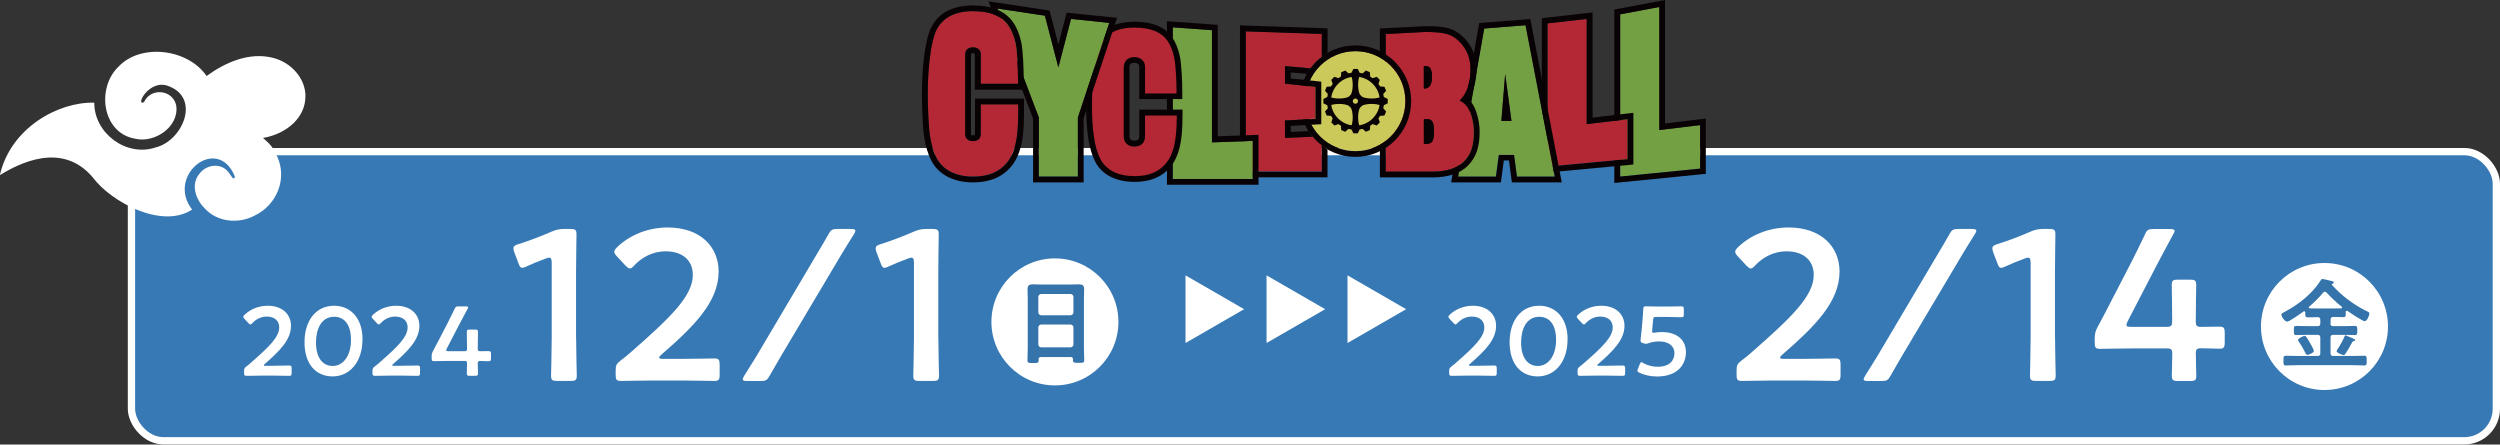 <?xml version="1.0" encoding="UTF-8"?>
<svg id="_レイヤー_2" data-name="レイヤー 2" xmlns="http://www.w3.org/2000/svg" viewBox="0 0 342.11 60.83">
  <rect x="0" y="0" width="342.11" height="60.83" fill="#333333" stroke="none"/>
  <defs>
    <style>
      .cls-1 {
        fill: #ccc95b;
      }

      .cls-2 {
        fill: #3779b5;
        stroke: #fff;
        stroke-miterlimit: 10;
      }

      .cls-3 {
        fill: #b32834;
      }

      .cls-4 {
        fill: #73a042;
      }

      .cls-5 {
        fill: #fff;
      }

      .cls-6 {
        fill: #090204;
      }

      .cls-7 {
        fill: #3574ab;
      }
    </style>
  </defs>
  <g id="_1" data-name="1">
    <g>
      <rect class="cls-2" x="17.99" y="20.75" width="323.62" height="39.57" rx="4.38" ry="4.38"/>
      <g>
        <path class="cls-6" d="M200.75,14.55c-.49-.6-1.01-.78-1.01-.78,0,0,.87-.81,1.17-2.02.29-1.17.31-1.47.31-2.34,0-1.83-.8-3.08-1.7-3.89-.9-.81-1.81-1.19-4.69-1.14l-5.23.27v18.84h6.34c2,0,3.45-.46,4.36-1.39.91-.93,1.36-2.06,1.36-4.07,0-1.4-.47-2.89-.93-3.48"/>
        <polygon class="cls-4" points="227.07 .95 227.07 17.8 232.65 17.12 232.65 23.08 221.71 24.17 221.71 1.96 227.07 .95"/>
        <path class="cls-6" d="M227.07.95v16.84l5.58-.68v5.96l-10.94,1.09V1.96l5.36-1ZM227.86,0l-.94.18-5.36,1-.65.12v23.74l.87-.09,10.94-1.09.71-.07v-7.57l-.89.11-4.69.57V0Z"/>
        <polygon class="cls-3" points="217.13 2.59 217.13 16.98 222.71 16.33 222.71 21.79 211.77 22.81 211.77 3.2 217.13 2.59"/>
        <path class="cls-6" d="M217.13,2.59v14.39l5.58-.66v5.46l-10.94,1.02V3.2l5.36-.61ZM217.93,1.7l-.88.1-5.36.61-.7.08v21.19l.87-.08,10.94-1.02.72-.07v-7.07l-.89.1-4.69.55V1.7Z"/>
        <path class="cls-4" d="M208.77,3.45l-5.68.45-3.57,20.27h5.17l.4-2.99h2.08l.4,2.99h5.17l-3.99-20.72ZM205.46,16.55l.52-6.42.86,6.42h-1.37Z"/>
        <path class="cls-6" d="M208.77,3.45l3.99,20.72h-5.17l-.4-2.99h-2.08l-.4,2.99h-5.17l3.57-20.27,5.68-.45ZM205.46,16.55h1.37l-.86-6.42-.52,6.42M209.42,2.6l-.71.06-5.68.45-.61.05-.11.6-3.57,20.27-.16.93h6.81l.09-.69.31-2.31h.7l.31,2.31.09.69h6.83l-.18-.94-3.99-20.72-.13-.7Z"/>
        <path class="cls-3" d="M200.31,22.1c-.91.93-2.36,1.39-4.36,1.39h-6.34V4.65l5.23-.27c2.88-.05,3.79.33,4.69,1.14.9.81,1.7,2.06,1.7,3.89,0,.87-.02,1.17-.31,2.34-.3,1.21-1.17,2.02-1.17,2.02,0,0,.52.17,1.01.78.46.6.93,2.09.93,3.48,0,2.01-.45,3.14-1.36,4.07M195.96,10.53c0-.51-.07-.88-.2-1.13-.14-.24-.37-.37-.69-.37h-.22v3.08h.08c.67,0,1.03-.53,1.03-1.58M196.04,16.7c-.13-.26-.37-.39-.73-.39h-.46v3.38h.41c.36,0,.62-.13.76-.38.14-.25.22-.67.22-1.25,0-.63-.06-1.08-.19-1.35"/>
        <path class="cls-6" d="M195.33,4.38c2.5,0,3.36.38,4.2,1.14.9.81,1.7,2.06,1.7,3.89,0,.87-.02,1.17-.31,2.34-.3,1.21-1.17,2.02-1.17,2.02,0,0,.52.18,1.01.78.46.6.93,2.09.93,3.48,0,2.01-.45,3.14-1.36,4.07-.91.93-2.36,1.39-4.36,1.39h-6.34V4.65l5.23-.27c.17,0,.33,0,.49,0M194.84,12.11h.08c.67,0,1.03-.53,1.03-1.58,0-.51-.07-.88-.2-1.13-.14-.24-.37-.37-.69-.37h-.22v3.08M194.84,19.68h.41c.36,0,.62-.13.76-.38.15-.25.22-.67.22-1.25,0-.64-.06-1.08-.19-1.35-.13-.26-.37-.39-.73-.39h-.46v3.38M195.33,3.59h0c-.16,0-.33,0-.5,0h-.01s-.01,0-.01,0l-5.23.27-.75.04v20.38h7.14c2.21,0,3.86-.55,4.92-1.63,1.11-1.14,1.59-2.52,1.59-4.62,0-1.45-.47-3.16-1.09-3.97h0s0-.02,0-.02c-.15-.18-.3-.33-.44-.46.29-.41.6-.98.76-1.64.3-1.22.33-1.57.33-2.53,0-2.25-1.06-3.68-1.96-4.48-1.13-1.02-2.28-1.35-4.73-1.35"/>
        <path class="cls-1" d="M192.32,13.84c0,3.78-3.06,6.84-6.84,6.84s-6.84-3.06-6.84-6.84,3.06-6.84,6.84-6.84,6.84,3.06,6.84,6.84"/>
        <path class="cls-6" d="M185.48,7c3.78,0,6.84,3.06,6.84,6.84s-3.06,6.84-6.84,6.84-6.84-3.06-6.84-6.84,3.06-6.84,6.84-6.84M185.48,6.21c-4.21,0-7.63,3.42-7.63,7.63s3.42,7.63,7.63,7.63,7.63-3.42,7.63-7.63-3.42-7.63-7.63-7.63"/>
        <path class="cls-6" d="M189.9,14.14v-.6l-.53-.26c-.02-.14-.05-.27-.08-.41l.39-.45-.23-.55-.59-.04c-.07-.12-.15-.23-.23-.34l.19-.56-.42-.42-.56.19c-.11-.08-.22-.16-.34-.23l-.04-.59-.55-.23-.44.39c-.13-.03-.27-.06-.41-.08l-.26-.53h-.6l-.26.53c-.14.02-.27.05-.41.08l-.44-.39-.55.23-.04.59c-.12.07-.23.15-.34.23l-.56-.19-.42.42.19.56c-.08.11-.16.22-.23.34l-.59.04-.23.55.39.45c-.03.13-.06.27-.08.41l-.53.26v.6l.53.26c.02.14.05.27.08.41l-.39.45.23.55.59.04c.07.12.15.23.23.34l-.19.56.42.42.56-.19c.11.08.22.16.34.23l.04.59.55.23.44-.39c.13.03.27.06.41.08l.26.53h.6l.26-.53c.14-.02.27-.05.41-.08l.44.39.55-.23.04-.59c.12-.07.23-.15.34-.23l.56.19.42-.42-.19-.56c.08-.11.16-.22.23-.34l.59-.04.23-.55-.39-.45c.03-.13.06-.27.08-.41l.53-.26ZM185.48,17.19c-1.85,0-3.35-1.5-3.35-3.35s1.5-3.35,3.35-3.35,3.35,1.5,3.35,3.35-1.5,3.35-3.35,3.35"/>
        <path class="cls-6" d="M185.48,14.94c-.6,0-1.09-.49-1.09-1.09s.49-1.09,1.09-1.09,1.09.49,1.09,1.09-.49,1.09-1.09,1.09M185.48,13.48c-.2,0-.36.16-.36.36s.16.36.36.36.36-.16.36-.36-.16-.36-.36-.36"/>
        <path class="cls-6" d="M186.1,10.26c0-.11-.08-.19-.18-.19h-.88c-.09,0-.17.09-.18.19.15.31.25.8.25,1.35s-.1,1.04-.25,1.35c0,.11.08.19.18.19h.88c.09,0,.17-.09.18-.19-.15-.31-.25-.8-.25-1.35s.1-1.04.25-1.35"/>
        <path class="cls-6" d="M186.1,14.72c0-.11-.08-.19-.18-.19h-.88c-.09,0-.17.09-.18.19.15.31.25.8.25,1.35s-.1,1.04-.25,1.35c0,.11.08.19.18.19h.88c.09,0,.17-.09.18-.19-.15-.31-.25-.8-.25-1.35s.1-1.04.25-1.35"/>
        <path class="cls-6" d="M181.9,13.23c-.11,0-.19.08-.19.18v.88c0,.09.09.17.19.18.31-.15.8-.25,1.35-.25s1.04.1,1.35.25c.11,0,.19-.08.19-.18v-.88c0-.1-.08-.17-.19-.18-.31.15-.8.25-1.35.25s-1.04-.1-1.35-.25"/>
        <path class="cls-6" d="M186.35,13.23c-.11,0-.19.08-.19.18v.88c0,.09.09.17.19.18.31-.15.8-.25,1.35-.25s1.04.1,1.35.25c.11,0,.19-.08.19-.18v-.88c0-.1-.09-.17-.19-.18-.31.15-.8.25-1.35.25s-1.04-.1-1.35-.25"/>
        <path class="cls-3" d="M179.6,18.7l-3.76.17v-2.4l4.16-.23v-4.36l-4.16-.45v-2.4l3.47.31c.44-.61.97-1.14,1.57-1.6v-3.11l-10.4-.35v19.18h10.4v-3.56c-.47-.36-.9-.77-1.28-1.23"/>
        <path class="cls-6" d="M180.88,19.93v3.56h-10.4V4.3l10.4.35v3.11c.25-.19.52-.37.79-.53v-3.35l-.77-.03-10.4-.35-.82-.03v20.8h11.98v-3.83c-.28-.16-.54-.34-.79-.53"/>
        <path class="cls-6" d="M175.84,16.48v2.4l3.76-.17c-.2-.24-.39-.5-.56-.77l-2.4.11v-.82l3.42-.19.75-.04v-5.82l-.71-.08-3.46-.37v-.82l2.19.2c.15-.26.31-.51.48-.75l-3.47-.31v2.4l4.16.45v4.36l-4.16.23Z"/>
        <polygon class="cls-4" points="165.85 4.13 165.85 19.49 171.43 19.28 171.43 24.49 160.49 24.49 160.49 3.74 165.85 4.13"/>
        <path class="cls-6" d="M160.49,3.74l5.36.39v15.35l5.58-.2v5.21h-10.94V3.74ZM159.69,2.89v22.39h12.53v-6.83l-.82.03-4.76.17V3.4l-.74-.05-5.36-.39-.85-.06Z"/>
        <path class="cls-3" d="M161.41,15.4v.49c0,1.81-.13,3.24-.39,4.26-.26,1.03-.66,1.85-1.18,2.46-1.03,1.25-2.56,1.88-4.57,1.88-1.22,0-2.26-.22-3.12-.67-.86-.44-1.5-1.08-1.92-1.89-.42-.78-.72-1.81-.91-3.08-.19-1.27-.29-2.75-.29-4.44,0-3.43.4-6.91,1.2-8.49.87-1.71,2.56-2.56,5.06-2.56,2.27,0,3.86.64,4.76,1.93.45.64.79,1.46,1.01,2.46.22,1.01.33,3.3.33,4.91v.49h-5.1v-4.03c0-.33-.11-.57-.32-.72-.21-.15-.45-.23-.72-.23-.72,0-1.09.36-1.09,1.09v9.36c0,.31.09.55.27.73.18.18.44.27.77.27.72,0,1.09-.34,1.09-1.03v-3.21h5.13Z"/>
        <path class="cls-6" d="M155.26,24.89c-1.27,0-2.38-.24-3.3-.71-.93-.48-1.64-1.18-2.09-2.06-.43-.81-.75-1.89-.95-3.2-.19-1.28-.29-2.8-.29-4.5,0-3.01.33-6.86,1.24-8.67.94-1.84,2.76-2.78,5.42-2.78,2.39,0,4.11.71,5.09,2.1.48.68.84,1.55,1.07,2.61.22,1.02.34,3.28.34,4.99v.89h-5.89v-4.42c0-.26-.09-.35-.16-.4-.14-.1-.3-.15-.49-.15-.5,0-.69.19-.69.69v9.36c0,.2.05.35.16.45.1.1.26.16.49.16.58,0,.69-.23.69-.64v-3.61h5.92v.89c0,1.84-.14,3.31-.41,4.36-.28,1.08-.7,1.96-1.27,2.62-1.1,1.34-2.75,2.02-4.87,2.02M155.29,3.77c-2.36,0-3.9.77-4.71,2.34-.7,1.39-1.15,4.65-1.15,8.31,0,1.66.09,3.13.28,4.38.18,1.22.48,2.21.87,2.95.38.74.97,1.32,1.75,1.73.8.41,1.79.62,2.94.62,1.91,0,3.3-.57,4.27-1.73.49-.57.86-1.35,1.11-2.31.25-.99.38-2.39.38-4.16v-.09h-4.34v2.82c0,.91-.54,1.43-1.48,1.43-.44,0-.79-.13-1.05-.39-.26-.26-.39-.6-.39-1.01v-9.36c0-.94.54-1.49,1.48-1.49.36,0,.68.1.96.31.22.16.48.47.48,1.04v3.63h4.31v-.09c0-1.63-.11-3.87-.32-4.83-.2-.95-.52-1.73-.94-2.32-.83-1.17-2.32-1.77-4.44-1.77"/>
        <polygon class="cls-4" points="142.16 24.17 142.16 16.08 136.5 1.17 142.99 2.15 144.83 9.22 146.56 2.59 151.8 3.13 147.5 16.08 147.5 24.17 142.16 24.17"/>
        <path class="cls-6" d="M136.5,1.17l6.49.97,1.84,7.08,1.73-6.63,5.24.54-4.3,12.95v8.08h-5.34v-8.08l-5.67-14.91ZM135.28.19l.48,1.27,5.61,14.77v8.73h6.92v-8.75l4.26-12.83.31-.94-.98-.1-5.24-.54-.68-.07-.17.66-.96,3.69-1.07-4.13-.13-.51-.52-.08-6.49-.97-1.34-.2Z"/>
        <path class="cls-3" d="M139.33,14.29v1.28c0,1.81-.13,3.24-.39,4.26-.26,1.03-.66,1.85-1.18,2.46-1.03,1.25-2.56,1.88-4.57,1.88-1.22,0-2.25-.22-3.12-.67-.86-.44-1.5-1.07-1.92-1.89-.42-.78-.72-1.81-.91-3.08-.19-1.27-.29-3.99-.29-5.68,0-3.43.4-7.18,1.2-8.76.87-1.71,2.56-2.56,5.06-2.56,2.27,0,3.86.64,4.76,1.93.45.64.79,1.46,1.01,2.46.22,1.01.33,3.43.33,5.05v.5h-5.1v-4.04c0-.33-.11-.57-.32-.72-.21-.15-.45-.23-.73-.23-.72,0-1.09.36-1.09,1.09v10.74c0,.31.09.55.27.73.18.18.44.27.77.27.72,0,1.09-.34,1.09-1.03v-4h5.13Z"/>
        <path class="cls-6" d="M133.21,1.53c2.27,0,3.86.64,4.76,1.93.45.64.79,1.46,1.01,2.46.22,1.01.33,3.43.33,5.05v.5h-5.1v-4.04c0-.33-.11-.57-.32-.72-.21-.15-.45-.23-.72-.23-.72,0-1.09.36-1.09,1.09v10.74c0,.31.09.55.27.73.18.18.44.27.77.27.72,0,1.09-.34,1.09-1.03v-4h5.13v1.28c0,1.82-.13,3.24-.39,4.26-.26,1.03-.66,1.85-1.18,2.46-1.03,1.25-2.56,1.88-4.57,1.88-1.22,0-2.25-.22-3.12-.67-.86-.44-1.5-1.08-1.92-1.89-.42-.78-.72-1.81-.91-3.08-.19-1.27-.29-3.99-.29-5.68,0-3.43.4-7.18,1.2-8.76.87-1.71,2.56-2.56,5.06-2.56M133.21.74c-2.81,0-4.76,1.01-5.77,2.99-.95,1.87-1.28,6.09-1.28,9.12,0,1.48.08,4.36.29,5.79.2,1.35.54,2.47.99,3.33.49.96,1.25,1.71,2.26,2.23.97.5,2.14.76,3.48.76,2.25,0,3.99-.73,5.18-2.16.6-.71,1.05-1.64,1.35-2.78.28-1.1.42-2.56.42-4.46v-2.07h-6.71v4.79c0,.13-.02.19-.03.2-.02,0-.09.04-.27.04-.13,0-.19-.03-.21-.04-.03-.03-.04-.11-.04-.17V7.58c0-.19.04-.25.04-.26,0,0,.06-.04.25-.04.1,0,.17.02.24.07,0,.02,0,.04,0,.09v4.83h6.69v-1.29c0-1.4-.09-4.05-.34-5.21-.24-1.11-.62-2.03-1.14-2.76-1.06-1.5-2.88-2.26-5.41-2.26"/>
      </g>
      <g>
        <circle class="cls-5" cx="144.36" cy="44.05" r="8.69"/>
        <g>
          <path class="cls-5" d="M37.53,50.05c.69,0,1.95-.03,2.04-.03.28,0,.34.08.34.39v.63c0,.31-.05.39-.34.39-.09,0-1.36-.03-2.04-.03h-1.75c-.68,0-1.95.03-2.04.03-.28,0-.34-.08-.34-.39v-.24c0-.35.04-.44.32-.66.24-.17.46-.36.68-.56,2.42-2.12,3.81-3.46,3.81-4.78,0-.87-.6-1.48-1.71-1.48-.81,0-1.5.39-1.96.89-.12.13-.2.19-.28.19-.07,0-.15-.07-.27-.19l-.54-.58c-.11-.12-.16-.2-.16-.28,0-.09.07-.17.19-.29.77-.72,1.88-1.22,3.16-1.22,2.04,0,3.18,1.21,3.18,2.75,0,1.89-1.52,3.41-3.57,5.2-.11.09-.15.15-.15.19,0,.05.08.08.24.08h1.17Z"/>
          <path class="cls-5" d="M49.6,46.45c0,3.2-1.84,5.06-4.08,5.06s-3.85-1.62-3.85-4.69c0-2.75,1.41-4.98,4.06-4.98,2.11,0,3.88,1.54,3.88,4.61ZM43.24,46.87c0,2.09.93,3.21,2.28,3.21,1.44,0,2.51-1.38,2.51-3.57s-.98-3.16-2.31-3.16c-1.71,0-2.48,1.62-2.48,3.52Z"/>
          <path class="cls-5" d="M55.1,50.05c.69,0,1.95-.03,2.04-.03.28,0,.34.08.34.39v.63c0,.31-.05.39-.34.39-.09,0-1.36-.03-2.04-.03h-1.75c-.68,0-1.95.03-2.04.03-.28,0-.34-.08-.34-.39v-.24c0-.35.04-.44.32-.66.24-.17.46-.36.68-.56,2.42-2.12,3.81-3.46,3.81-4.78,0-.87-.6-1.48-1.71-1.48-.81,0-1.5.39-1.96.89-.12.13-.2.19-.28.19-.07,0-.15-.07-.27-.19l-.54-.58c-.11-.12-.16-.2-.16-.28,0-.09.07-.17.19-.29.77-.72,1.88-1.22,3.16-1.22,2.04,0,3.18,1.21,3.18,2.75,0,1.89-1.52,3.41-3.57,5.2-.11.09-.15.15-.15.19,0,.05.08.08.24.08h1.17Z"/>
          <path class="cls-5" d="M65.38,49.75c0,.46.03,1.25.03,1.34,0,.28-.08.34-.39.34h-.75c-.31,0-.39-.05-.39-.34,0-.09.03-.89.03-1.34,0-.31-.05-.36-.36-.36h-2.12c-.78,0-1.93.03-2.03.03-.28,0-.33-.08-.33-.39v-.23c0-.32.04-.5.19-.77.3-.54.58-1.09.85-1.61l1.18-2.28c.28-.55.59-1.17.91-1.85.13-.31.21-.36.56-.36h1.01c.2,0,.3.03.3.12,0,.05-.04.12-.09.23-.43.79-.78,1.45-1.12,2.1l-1.72,3.32c-.05.11-.08.19-.08.24,0,.09.09.12.29.12h2.2c.32,0,.36-.08.36-.39,0-.91-.03-2.13-.03-2.23,0-.28.08-.34.39-.34h.75c.31,0,.39.05.39.34,0,.09-.03,1.3-.03,2.26,0,.31.05.36.36.36.36,0,1.02-.01,1.12-.01.28,0,.33.08.33.39v.6c0,.31-.05.39-.33.39-.09,0-.75-.03-1.12-.03-.31,0-.36.05-.36.36Z"/>
          <path class="cls-5" d="M78.84,46.26c0,1.7.09,4.79.09,5.14,0,.62-.18.73-.85.73h-1.82c-.68,0-.85-.12-.85-.73,0-.35.09-3.44.09-5.14v-10.29c0-.5-.09-.71-.35-.71-.12,0-.26.03-.47.12-.88.32-1.88.73-2.65,1.09-.23.12-.41.18-.56.18-.26,0-.38-.21-.53-.65l-.56-1.47c-.09-.24-.12-.41-.12-.56,0-.26.18-.41.68-.56,1.41-.44,3.2-1.12,4.58-1.73.62-.26,1.06-.35,1.73-.35h.79c.68,0,.85.12.85.73,0,.44-.06,3.44-.06,5.14v9.05Z"/>
          <path class="cls-5" d="M93.27,49.11c1.5,0,4.26-.06,4.47-.06.62,0,.74.18.74.85v1.38c0,.68-.12.85-.74.85-.21,0-2.97-.06-4.47-.06h-3.82c-1.5,0-4.26.06-4.47.06-.62,0-.73-.18-.73-.85v-.53c0-.76.09-.97.71-1.44.53-.38,1-.79,1.5-1.23,5.29-4.64,8.35-7.58,8.35-10.46,0-1.91-1.32-3.23-3.73-3.23-1.76,0-3.29.85-4.29,1.94-.26.29-.44.41-.62.41-.15,0-.32-.15-.59-.41l-1.17-1.26c-.24-.26-.35-.44-.35-.62,0-.21.15-.38.41-.65,1.67-1.59,4.11-2.67,6.91-2.67,4.47,0,6.96,2.65,6.96,6.02,0,4.14-3.32,7.46-7.82,11.37-.24.21-.32.32-.32.41,0,.12.18.18.53.18h2.56Z"/>
          <path class="cls-5" d="M102.26,52.14c-.41,0-.62-.06-.62-.23,0-.12.06-.26.21-.5.56-.88,1.09-1.76,1.65-2.65l8.32-14.05c.53-.88,1.03-1.73,1.53-2.62.35-.65.53-.76,1.29-.76h1.79c.41,0,.62.06.62.24,0,.12-.06.26-.21.5-.56.88-1.12,1.79-1.65,2.67l-8.32,13.99c-.5.85-1.03,1.76-1.53,2.65-.35.65-.53.76-1.29.76h-1.79Z"/>
          <path class="cls-5" d="M128.41,46.26c0,1.7.09,4.79.09,5.14,0,.62-.18.73-.85.73h-1.82c-.68,0-.85-.12-.85-.73,0-.35.09-3.44.09-5.14v-10.29c0-.5-.09-.71-.35-.71-.12,0-.26.03-.47.12-.88.32-1.88.73-2.65,1.09-.23.12-.41.18-.56.18-.26,0-.38-.21-.53-.65l-.56-1.47c-.09-.24-.12-.41-.12-.56,0-.26.18-.41.68-.56,1.41-.44,3.2-1.12,4.58-1.73.62-.26,1.06-.35,1.73-.35h.79c.68,0,.85.12.85.73,0,.44-.06,3.44-.06,5.14v9.05Z"/>
          <path class="cls-7" d="M146.54,48.86h-4.1c-.21,0-.31.09-.31.31v.13c0,.38-.13.38-.77.38-.58,0-.76,0-.76-.36,0-.56.04-1.13.04-1.68v-6.75c0-.43-.03-.85-.03-1.28,0-.54.21-.7.74-.7.39,0,.78.03,1.18.03h3.92c.39,0,.78-.03,1.17-.03.51,0,.74.13.74.68,0,.43-.03.86-.03,1.29v6.73c0,.56.04,1.11.04,1.68,0,.38-.16.36-.77.36s-.77,0-.77-.36c0-.04,0-.08.01-.12-.01-.21-.11-.31-.32-.31ZM146.51,43.14c.23-.03.35-.15.38-.38v-2.15c-.03-.23-.15-.35-.38-.38h-4.04c-.23.03-.35.15-.38.38v2.15c.03.23.15.35.38.38h4.04ZM142.09,47.15c.03.23.15.35.38.38h4.04c.23-.03.35-.15.38-.38v-2.36c-.03-.23-.15-.35-.38-.38h-4.04c-.23.03-.35.15-.38.38v2.36Z"/>
        </g>
        <circle class="cls-5" cx="318.09" cy="44.68" r="8.69"/>
        <g>
          <path class="cls-5" d="M202.44,50.05c.68,0,1.95-.03,2.04-.03.28,0,.34.08.34.39v.63c0,.31-.05.39-.34.39-.09,0-1.36-.03-2.04-.03h-1.75c-.69,0-1.95.03-2.04.03-.28,0-.34-.08-.34-.39v-.24c0-.35.04-.44.32-.66.24-.17.46-.36.68-.56,2.42-2.12,3.81-3.46,3.81-4.78,0-.87-.6-1.48-1.71-1.48-.81,0-1.5.39-1.96.89-.12.13-.2.19-.28.19-.07,0-.15-.07-.27-.19l-.54-.58c-.11-.12-.16-.2-.16-.28,0-.09.07-.17.19-.29.77-.72,1.88-1.22,3.16-1.22,2.04,0,3.18,1.21,3.18,2.75,0,1.89-1.52,3.41-3.57,5.2-.11.09-.15.15-.15.19,0,.05.08.08.24.08h1.17Z"/>
          <path class="cls-5" d="M214.51,46.45c0,3.2-1.84,5.06-4.08,5.06s-3.85-1.62-3.85-4.69c0-2.75,1.41-4.98,4.06-4.98,2.11,0,3.88,1.54,3.88,4.61ZM208.15,46.87c0,2.09.93,3.21,2.28,3.21,1.44,0,2.51-1.38,2.51-3.57s-.98-3.16-2.31-3.16c-1.71,0-2.48,1.62-2.48,3.52Z"/>
          <path class="cls-5" d="M220.01,50.05c.68,0,1.95-.03,2.04-.03.28,0,.34.08.34.39v.63c0,.31-.05.39-.34.39-.09,0-1.36-.03-2.04-.03h-1.75c-.69,0-1.95.03-2.04.03-.28,0-.34-.08-.34-.39v-.24c0-.35.04-.44.32-.66.24-.17.46-.36.68-.56,2.42-2.12,3.81-3.46,3.81-4.78,0-.87-.6-1.48-1.71-1.48-.81,0-1.5.39-1.96.89-.12.13-.2.19-.28.19-.07,0-.15-.07-.27-.19l-.54-.58c-.11-.12-.16-.2-.16-.28,0-.09.07-.17.19-.29.77-.72,1.88-1.22,3.16-1.22,2.04,0,3.18,1.21,3.18,2.75,0,1.89-1.52,3.41-3.57,5.2-.11.09-.15.15-.15.19,0,.05.08.08.24.08h1.17Z"/>
          <path class="cls-5" d="M227.43,45.44c1.85,0,3.28.91,3.28,2.75,0,1.57-1.02,3.33-3.96,3.33-.85,0-1.73-.19-2.4-.51-.19-.09-.28-.16-.28-.28,0-.07.03-.15.07-.25l.25-.64c.08-.19.13-.28.23-.28.07,0,.13.04.25.12.56.33,1.29.51,1.96.51,1.64,0,2.31-.87,2.31-1.87s-.85-1.6-2.08-1.6c-.56,0-1.05.09-1.46.24-.15.05-.26.09-.36.09-.08,0-.23-.04-.39-.09-.27-.09-.35-.15-.35-.35,0-.05,0-.11.01-.17.05-.4.09-.78.13-1.2l.15-1.67c.03-.36.07-.91.08-1.26.01-.32.07-.39.34-.39.17,0,1.36.03,2.04.03h.75c.68,0,1.99-.03,2.08-.03.28,0,.34.08.34.39v.71c0,.31-.05.39-.34.39-.09,0-1.4-.04-2.08-.04h-1.34c-.35,0-.42.05-.44.4l-.11,1.18c-.01.11-.03.24-.03.36,0,.17.05.23.19.23.05,0,.11,0,.17-.01.31-.07.64-.09.99-.09Z"/>
          <path class="cls-5" d="M246.66,49.11c1.5,0,4.26-.06,4.47-.06.62,0,.74.18.74.85v1.38c0,.68-.12.85-.74.85-.21,0-2.97-.06-4.47-.06h-3.82c-1.5,0-4.26.06-4.47.06-.62,0-.73-.18-.73-.85v-.53c0-.76.09-.97.71-1.44.53-.38,1-.79,1.5-1.23,5.29-4.64,8.35-7.58,8.35-10.46,0-1.91-1.32-3.23-3.73-3.23-1.76,0-3.29.85-4.29,1.94-.26.29-.44.41-.62.41-.15,0-.32-.15-.59-.41l-1.17-1.26c-.24-.26-.35-.44-.35-.62,0-.21.15-.38.41-.65,1.67-1.59,4.11-2.67,6.91-2.67,4.47,0,6.96,2.65,6.96,6.02,0,4.14-3.32,7.46-7.82,11.37-.24.21-.32.32-.32.41,0,.12.18.18.53.18h2.56Z"/>
          <path class="cls-5" d="M255.65,52.14c-.41,0-.62-.06-.62-.23,0-.12.06-.26.21-.5.56-.88,1.09-1.76,1.65-2.65l8.32-14.05c.53-.88,1.03-1.73,1.53-2.62.35-.65.53-.76,1.29-.76h1.79c.41,0,.62.06.62.24,0,.12-.06.26-.21.5-.56.88-1.12,1.79-1.65,2.67l-8.32,13.99c-.5.85-1.03,1.76-1.53,2.65-.35.65-.53.76-1.29.76h-1.79Z"/>
          <path class="cls-5" d="M281.22,46.26c0,1.7.09,4.79.09,5.14,0,.62-.18.73-.85.73h-1.82c-.68,0-.85-.12-.85-.73,0-.35.09-3.44.09-5.14v-10.29c0-.5-.09-.71-.35-.71-.12,0-.26.03-.47.12-.88.32-1.88.73-2.65,1.09-.23.12-.41.18-.56.18-.26,0-.38-.21-.53-.65l-.56-1.47c-.09-.24-.12-.41-.12-.56,0-.26.18-.41.68-.56,1.41-.44,3.2-1.12,4.58-1.73.62-.26,1.06-.35,1.73-.35h.79c.68,0,.85.12.85.73,0,.44-.06,3.44-.06,5.14v9.05Z"/>
          <path class="cls-5" d="M300.49,48.47c0,1,.06,2.73.06,2.94,0,.62-.18.73-.85.73h-1.65c-.68,0-.85-.12-.85-.73,0-.21.06-1.94.06-2.94,0-.68-.12-.79-.79-.79h-4.64c-1.71,0-4.23.06-4.44.06-.62,0-.74-.18-.74-.85v-.5c0-.71.09-1.09.41-1.67.65-1.18,1.26-2.38,1.85-3.53l2.59-5c.62-1.2,1.29-2.56,2-4.06.29-.68.47-.79,1.23-.79h2.2c.44,0,.65.06.65.26,0,.12-.09.26-.21.5-.94,1.73-1.7,3.17-2.44,4.58l-3.76,7.26c-.12.24-.18.41-.18.53,0,.21.21.26.65.26h4.82c.71,0,.79-.18.79-.85,0-2-.06-4.67-.06-4.88,0-.62.18-.73.85-.73h1.65c.68,0,.85.12.85.73,0,.21-.06,2.85-.06,4.94,0,.68.12.79.79.79.79,0,2.23-.03,2.44-.03.62,0,.73.18.73.85v1.32c0,.68-.12.85-.73.85-.21,0-1.65-.06-2.44-.06-.68,0-.79.12-.79.79Z"/>
          <path class="cls-7" d="M318.91,44.25c0,.27.11.38.38.38h1.38c.52,0,1.05-.03,1.57-.03.34,0,.34.15.34.62s0,.63-.32.63c-.52,0-1.05-.03-1.58-.03h-1.38c-.27,0-.38.11-.38.38v2.13c0,.27.11.38.38.38h2.58c.56,0,1.12-.03,1.67-.03.32,0,.32.16.32.66s0,.67-.32.67c-.55,0-1.1-.04-1.67-.04h-7.41c-.56,0-1.11.04-1.68.04-.32,0-.31-.17-.31-.67,0-.52,0-.66.32-.66.55,0,1.11.03,1.67.03h2.69c.26,0,.36-.11.36-.38v-2.13c0-.27-.11-.38-.36-.38h-1.37c-.52,0-1.05.03-1.57.03-.32,0-.32-.15-.32-.62,0-.5,0-.63.32-.63.52,0,1.05.03,1.57.03h1.37c.26,0,.36-.11.36-.38v-.47c0-.27-.11-.38-.36-.38h-.04c-.44,0-.89.03-1.32.03-.35,0-.34-.19-.34-.66,0-.09-.04-.17-.15-.17-.05,0-.08.01-.11.04-.33.24-1.89,1.37-2.21,1.37-.35,0-.79-.67-.79-.97,0-.16.19-.23.42-.35,1.87-.97,3.83-2.52,4.95-4.32.07-.11.11-.19.23-.19.16,0,1.12.24,1.33.29.11.01.23.07.23.2,0,.11-.12.15-.2.17-.05.01-.07.04-.07.08,0,.03.01.04.01.05,1.32,1.48,2.93,2.69,4.69,3.57.36.17.44.2.44.38,0,.28-.32,1.03-.64,1.03-.29,0-2-1.15-2.34-1.4-.03-.01-.05-.03-.09-.03-.11,0-.15.08-.16.17,0,.52.03.71-.32.71-.44,0-.89-.03-1.33-.03h-.04c-.27,0-.38.11-.38.38v.47ZM315.77,48.56c-.17,0-.21-.12-.3-.28-.25-.52-.55-1.03-.89-1.52-.04-.08-.11-.15-.11-.24,0-.2.74-.56.91-.56.12,0,.17.09.24.17.19.27.36.55.52.85.11.19.5.87.5,1.05,0,.25-.74.54-.89.54ZM318.16,39.92c-.11,0-.16.04-.23.11-.56.67-1.26,1.36-1.92,1.93-.04.03-.07.07-.07.11,0,.09.08.12.16.13.32.01.66.01.99.01h2.23c.35,0,.7,0,1.05-.01.05-.01.13-.04.13-.12,0-.05-.03-.08-.05-.11-.74-.59-1.44-1.24-2.07-1.93-.07-.07-.12-.12-.23-.12ZM322.05,46.69c-.11.03-.16.13-.27.33-.24.47-.51.94-.81,1.37-.07.09-.13.2-.25.2-.15,0-.97-.29-.97-.54,0-.08.07-.17.11-.24.38-.55.7-1.14.97-1.75.03-.08.07-.17.13-.17.08,0,.3.11.38.15.15.05.79.32.87.39.05.03.08.07.08.12,0,.11-.16.12-.24.13Z"/>
        </g>
        <g>
          <polygon class="cls-5" points="170.25 42.31 162.23 37.68 162.23 46.94 170.25 42.31"/>
          <polygon class="cls-5" points="181.34 42.31 173.32 37.68 173.32 46.94 181.34 42.31"/>
          <polygon class="cls-5" points="192.42 42.31 184.4 37.68 184.4 46.94 192.42 42.31"/>
        </g>
      </g>
      <path class="cls-5" d="M41.8,13.27c.06-2.59-2.05-4.79-4.51-5.37-3.19-.79-6.46.63-9.02,2.5-2.59-3.77-9.04-4.49-12.05-1.28-3.04,2.89-2.28,9.08,2.27,9.86,2.68.65,6.07-1.65,5.62-4.56-.47-2.16-3.48-2.48-4.41-.44-1.25.62.72-3.27,3.38-2.19,4.42,1.67,1.88,7.48-1.77,8.38-4,1.36-8.43-1.92-8.41-6.12-4.94-.13-11.44,3.45-12.92,9.91,2.56-1.55,8.53-4.72,12.77.38,2.43,3.25,9.38,7.07,13.54,4.34-3.64-4.69,3.51-10.34,5.85-4.52-.14.81-.7-.51-.93-.66-1.02-1.25-2.96-.98-3.88.23-1.26,1.46-.59,3.52.67,4.77,1.7,1.9,4.65,2.18,6.85,1,2.98-1.42,4.46-4.93,3.13-7.98-.64-1.47-1.06-1.81-1.99-2.64,3.41-.6,5.77-2.9,5.8-5.6Z"/>
    </g>
  </g>
</svg>